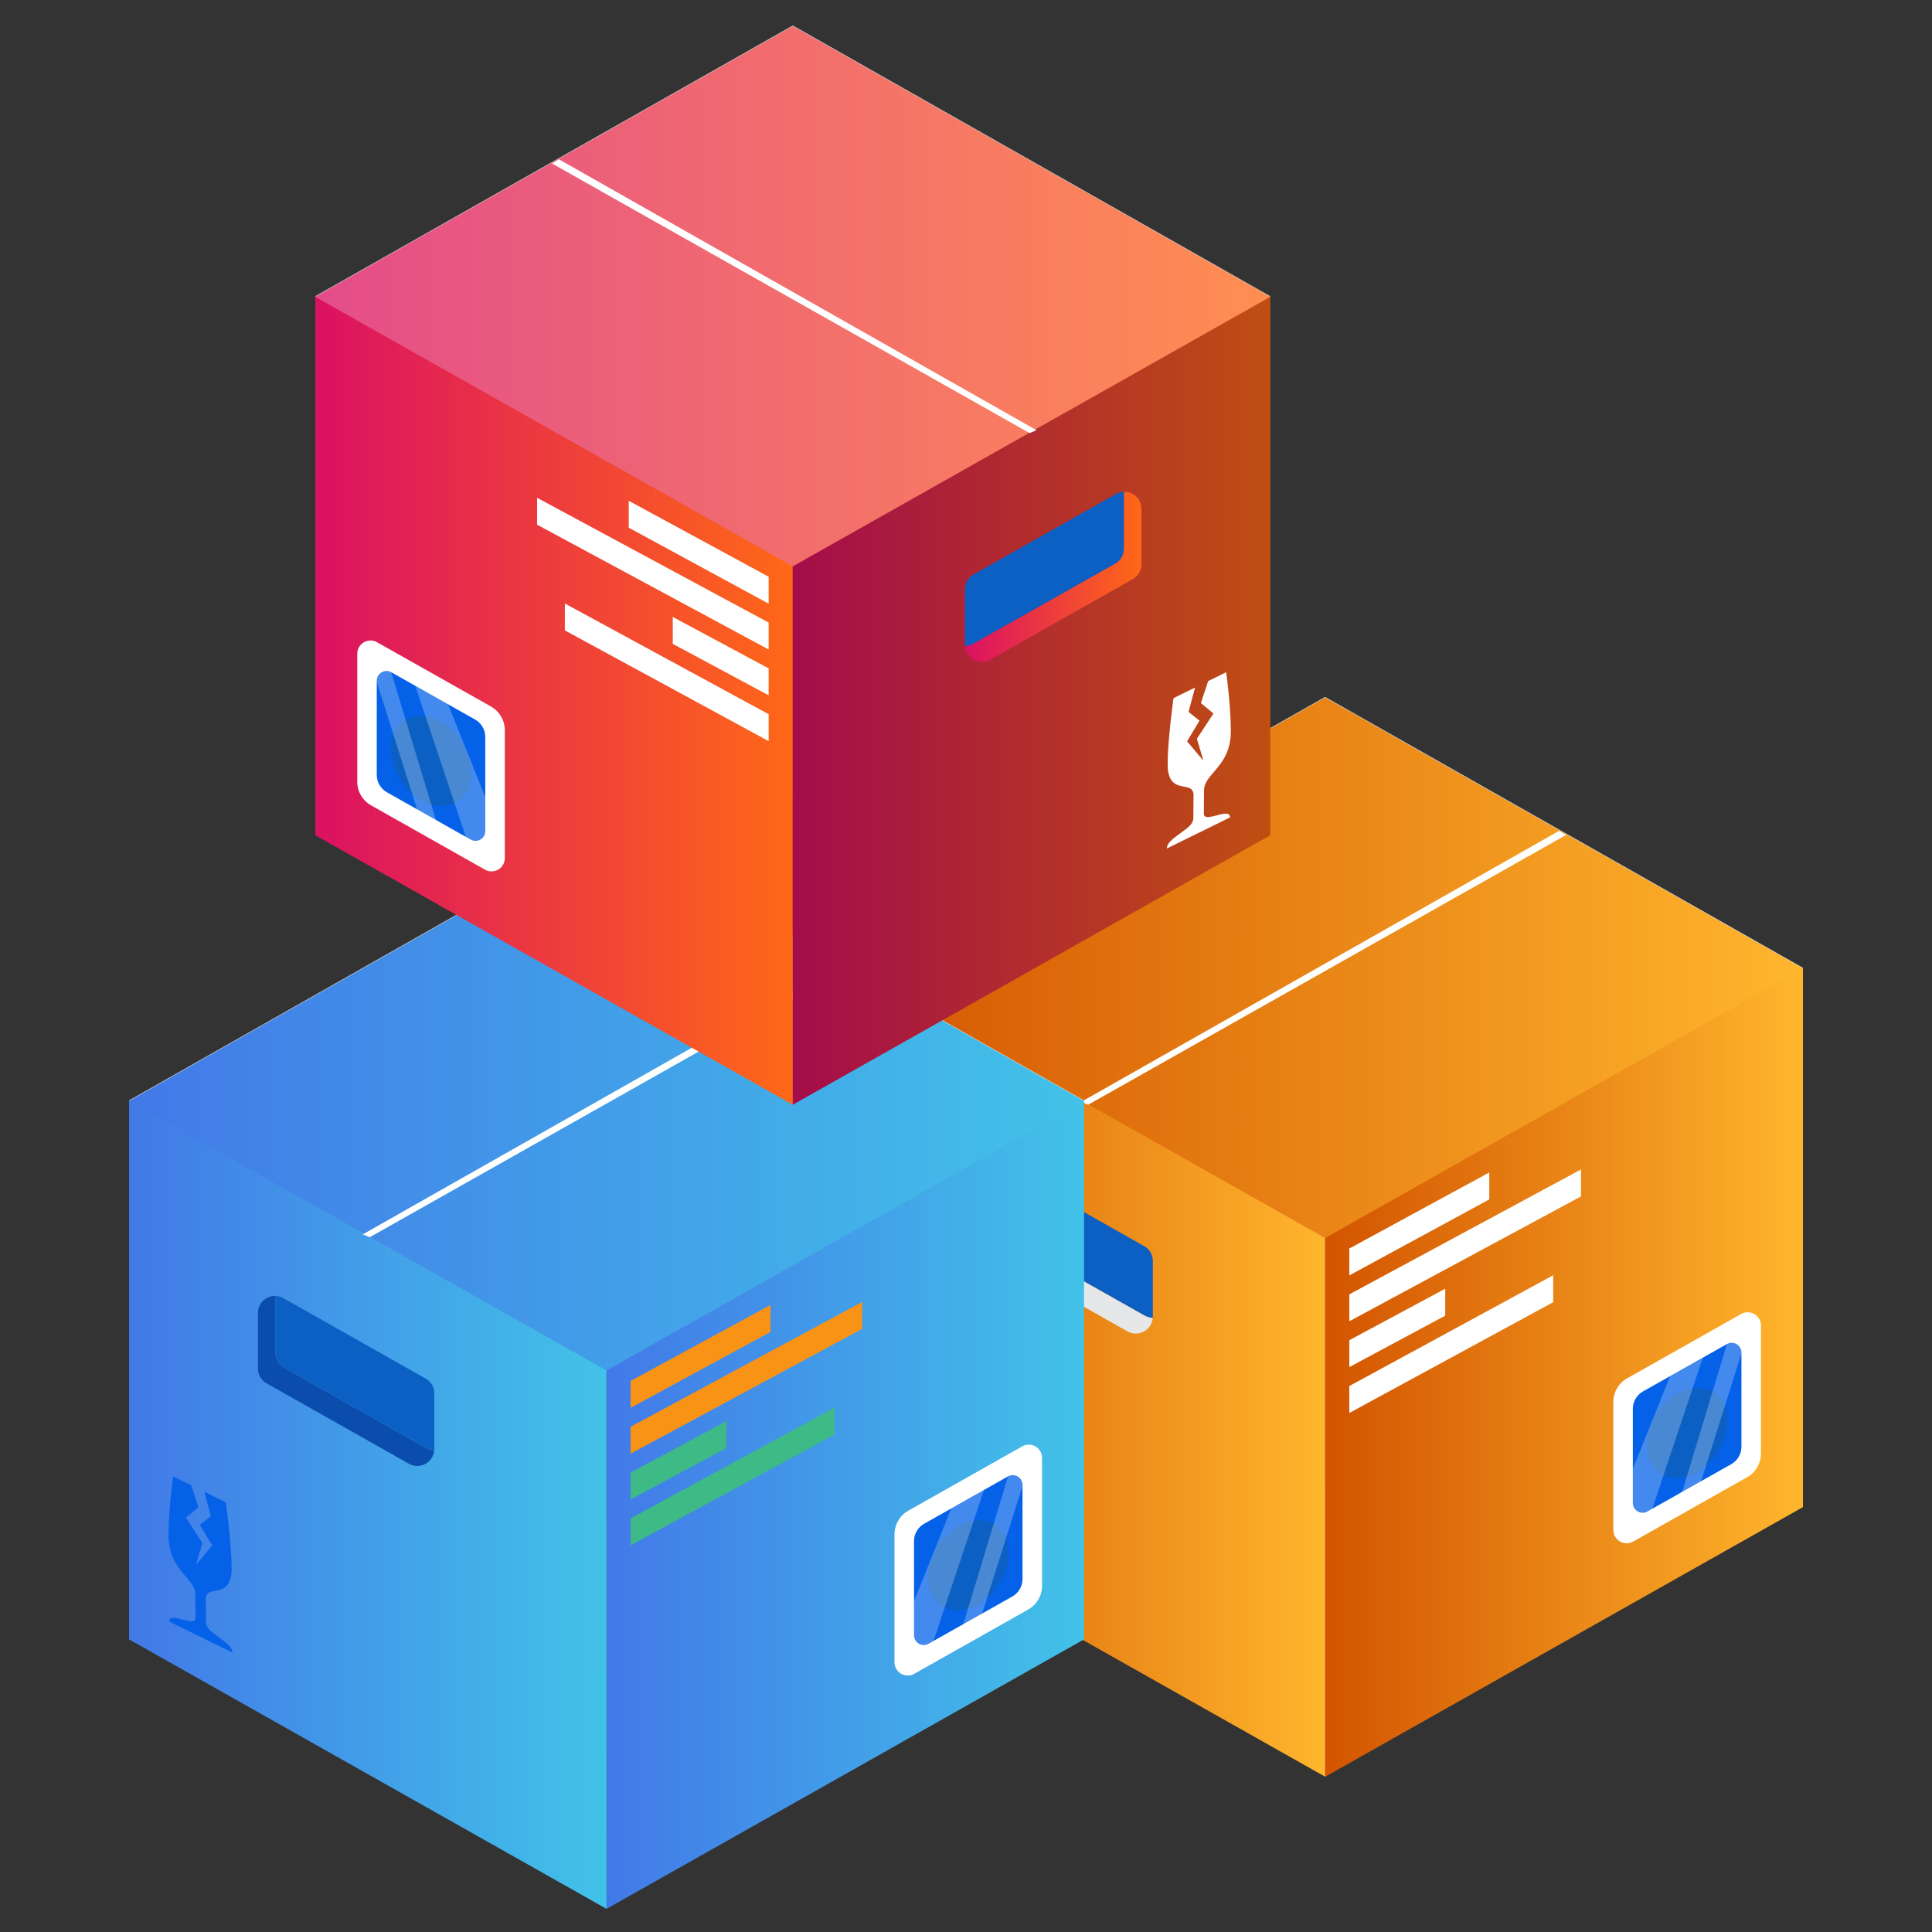 <?xml version="1.0" encoding="UTF-8"?><svg id="Layer_1" xmlns="http://www.w3.org/2000/svg" xmlns:xlink="http://www.w3.org/1999/xlink" viewBox="0 0 100 100"><rect x="0" y="0" width="100" height="100" fill="#333333" stroke="none"/><defs><style>.cls-1{fill:url(#linear-gradient-2);}.cls-2,.cls-3{fill:#fff;}.cls-4{fill:url(#linear-gradient-6);}.cls-5{fill:url(#linear-gradient-10);}.cls-6{fill:#f99316;}.cls-7{fill:#0b4dad;}.cls-8{fill:#0c60c4;}.cls-9{fill:url(#linear-gradient-5);}.cls-3,.cls-10{opacity:.25;}.cls-11{fill:url(#linear-gradient-7);}.cls-12{fill:#d1d3d4;}.cls-13{fill:url(#linear-gradient-9);}.cls-14{fill:#e6e7e8;}.cls-15{fill:url(#linear-gradient-3);}.cls-16{fill:#3dba85;}.cls-17{fill:#0562e8;}.cls-18{fill:url(#linear-gradient);}.cls-19{fill:url(#linear-gradient-4);}.cls-20{fill:url(#linear-gradient-8);}</style><linearGradient id="linear-gradient" x1="68.59" y1="71.028" x2="93.321" y2="71.028" gradientUnits="userSpaceOnUse"><stop offset="0" stop-color="#d35400"/><stop offset="1" stop-color="#ffb62d"/></linearGradient><linearGradient id="linear-gradient-2" x1="43.862" x2="68.592" xlink:href="#linear-gradient"/><linearGradient id="linear-gradient-3" x1="43.86" y1="50.092" x2="93.32" y2="50.092" xlink:href="#linear-gradient"/><linearGradient id="linear-gradient-4" x1="31.393" y1="77.879" x2="56.109" y2="77.879" gradientUnits="userSpaceOnUse"><stop offset="0" stop-color="#4279e8"/><stop offset="1" stop-color="#42c2e8"/></linearGradient><linearGradient id="linear-gradient-5" x1="6.68" y1="77.879" x2="31.394" y2="77.879" xlink:href="#linear-gradient-4"/><linearGradient id="linear-gradient-6" x1="6.679" y1="56.956" x2="56.108" y2="56.956" xlink:href="#linear-gradient-4"/><linearGradient id="linear-gradient-7" x1="16.317" y1="36.256" x2="41.034" y2="36.256" gradientUnits="userSpaceOnUse"><stop offset="0" stop-color="#db1162"/><stop offset="1" stop-color="#ff6817"/></linearGradient><linearGradient id="linear-gradient-8" x1="41.033" y1="36.256" x2="65.749" y2="36.256" xlink:href="#linear-gradient-7"/><linearGradient id="linear-gradient-9" x1="49.958" y1="29.853" x2="59.078" y2="29.853" xlink:href="#linear-gradient-7"/><linearGradient id="linear-gradient-10" x1="16.318" y1="15.332" x2="65.75" y2="15.332" xlink:href="#linear-gradient-7"/></defs><g><polygon class="cls-18" points="93.321 78.007 68.592 91.964 68.59 64.048 93.321 50.092 93.321 78.007"/><polygon class="cls-1" points="43.862 78.007 68.592 91.964 68.59 64.048 43.862 50.092 43.862 78.007"/><path class="cls-14" d="M59.662,68.214c-.038,.632-.737,1.015-1.302,.699l-7.373-4.165c-.278-.153-.45-.45-.45-.766v-2.882c0-.527,.45-.9,.919-.881-.01,.019-.01,.048-.01,.067v2.882c0,.316,.163,.613,.44,.766l7.373,4.165c.134,.067,.268,.105,.402,.115Z"/><path class="cls-8" d="M59.671,65.264v2.882c0,.019,0,.048-.01,.067-.134-.01-.268-.048-.402-.115l-7.373-4.165c-.278-.153-.44-.45-.44-.766v-2.882c0-.019,0-.048,.01-.067,.134,.01,.268,.048,.393,.115l7.373,4.165c.278,.153,.45,.44,.45,.766Z"/><polygon class="cls-12" points="93.321 50.092 68.59 64.048 43.862 50.092 68.588 36.072 93.321 50.092"/><polygon class="cls-15" points="93.32 50.124 68.589 64.08 43.86 50.124 68.587 36.104 93.32 50.124"/><polygon class="cls-2" points="81.059 43.219 56.325 57.18 55.965 57.032 80.699 43.004 81.059 43.219"/><polygon class="cls-2" points="77.085 62.081 69.841 66.015 69.841 64.622 77.085 60.687 77.085 62.081"/><polygon class="cls-2" points="81.831 61.926 69.841 68.388 69.841 66.995 81.831 60.532 81.831 61.926"/><polygon class="cls-2" points="74.805 68.097 69.841 70.761 69.841 69.368 74.805 66.704 74.805 68.097"/><polygon class="cls-2" points="80.394 67.401 69.841 73.135 69.841 71.741 80.394 66.007 80.394 67.401"/><g><path class="cls-2" d="M90.432,76.46l-5.901,3.331c-.458,.258-1.025-.072-1.025-.598l-0-6.627c-0-.507,.273-.975,.714-1.224l5.901-3.33c.458-.258,1.025,.072,1.025,.598v6.627c0,.507-.273,.974-.714,1.224Z"/><path class="cls-17" d="M89.611,75.784l-4.342,2.451c-.337,.19-.754-.053-.754-.44l-0-4.876c-0-.373,.201-.717,.526-.9l4.342-2.45c.337-.19,.754,.053,.754,.44v4.876c0,.373-.201,.717-.526,.9Z"/><ellipse class="cls-8" cx="87.326" cy="74.164" rx="2.515" ry="1.867" transform="translate(-22.6 106.452) rotate(-56.709)"/><polygon class="cls-3" points="84.515 76.032 86.446 71.224 88.141 70.268 85.525 78.09 84.891 79.076 84.059 78.3 84.515 76.032"/><polygon class="cls-3" points="89.496 69.201 86.936 77.663 87.842 77.32 90.464 69.025 89.496 69.201"/></g><path class="cls-2" d="M48.872,70.906c.015,.116,.031,.232,.046,.347,.021,.167,.041,.335,.061,.502,.018,.153,.035,.305,.052,.457,.017,.156,.032,.312,.047,.468,.012,.121,.023,.242,.033,.362,.012,.152,.023,.304,.033,.455,.008,.113,.015,.226,.019,.337,.006,.199,.013,.4,.011,.595-.003,.205-.035,.392-.1,.555-.085,.214-.229,.352-.423,.426-.127,.049-.268,.07-.406,.098-.083,.017-.164,.037-.235,.075-.119,.064-.176,.185-.174,.365,.005,.397,.008,.794,.012,1.19,.001,.103,.042,.201,.118,.298,.082,.103,.174,.185,.27,.257,.153,.116,.307,.226,.46,.339,.116,.086,.232,.175,.338,.288,.059,.062,.111,.129,.147,.209,.025,.057,.039,.111,.037,.164-1.09-.536-2.178-1.072-3.269-1.608-.002-.049,.008-.088,.028-.119,.041-.061,.109-.076,.185-.077,.129-.001,.267,.036,.405,.072,.157,.04,.315,.089,.466,.103,.077,.007,.15,.006,.206-.033,.041-.028,.063-.073,.063-.139-.001-.201-.003-.403-.005-.605-.002-.202-.006-.404-.005-.605,0-.191-.07-.381-.203-.572-.094-.136-.201-.258-.307-.381-.124-.145-.248-.291-.36-.448-.238-.332-.386-.677-.458-1.035-.051-.256-.063-.495-.058-.727,.004-.19,.008-.38,.015-.567,.007-.165,.018-.329,.029-.492,.012-.174,.026-.346,.041-.518,.014-.16,.031-.318,.047-.476,.017-.163,.035-.326,.055-.488,.017-.139,.036-.276,.054-.413,.31,.153,.621,.305,.931,.458,.019,.056,.038,.112,.056,.167,.104,.317,.209,.633,.313,.95,.005,.015,.006,.024-.003,.031-.175,.144-.35,.289-.524,.433-.038,.032-.077,.064-.12,.1,.008,.009,.016,.017,.022,.026,.275,.419,.55,.839,.825,1.258,.011,.017,.014,.028,.01,.042-.098,.324-.195,.649-.292,.974-.013,.043-.025,.085-.038,.128,.002,.001,.003,.003,.005,.004,.28-.331,.559-.662,.839-.994-.215-.359-.429-.715-.643-1.072,.186-.148,.37-.295,.555-.441,.01-.008,.011-.018,.006-.036-.034-.123-.066-.247-.099-.37-.077-.289-.155-.578-.232-.867,.372,.183,.744,.366,1.116,.549Z"/></g><g><polygon class="cls-19" points="56.109 84.854 31.394 98.802 31.393 70.904 56.109 56.956 56.109 84.854"/><polygon class="cls-9" points="6.68 84.854 31.394 98.802 31.393 70.904 6.68 56.956 6.68 84.854"/><path class="cls-7" d="M22.47,75.067c-.038,.632-.737,1.014-1.301,.699l-7.369-4.163c-.278-.153-.45-.45-.45-.766v-2.88c0-.526,.45-.9,.919-.88-.01,.019-.01,.048-.01,.067v2.88c0,.316,.163,.612,.44,.766l7.369,4.163c.134,.067,.268,.105,.402,.115Z"/><path class="cls-8" d="M22.48,72.119v2.88c0,.019,0,.048-.01,.067-.134-.01-.268-.048-.402-.115l-7.369-4.163c-.278-.153-.44-.45-.44-.766v-2.88c0-.019,0-.048,.01-.067,.134,.01,.268,.048,.392,.115l7.369,4.163c.278,.153,.45,.44,.45,.766Z"/><polygon class="cls-12" points="56.109 56.956 31.393 70.904 6.68 56.956 31.391 42.945 56.109 56.956"/><polygon class="cls-4" points="56.108 56.988 31.392 70.935 6.679 56.988 31.389 42.977 56.108 56.988"/><polygon class="cls-2" points="43.854 50.087 19.136 64.04 18.776 63.892 43.494 49.872 43.854 50.087"/><polygon class="cls-6" points="39.882 68.938 32.642 72.87 32.642 71.477 39.882 67.545 39.882 68.938"/><polygon class="cls-6" points="44.625 68.783 32.642 75.241 32.642 73.848 44.625 67.39 44.625 68.783"/><polygon class="cls-16" points="37.604 74.95 32.642 77.613 32.642 76.22 37.604 73.558 37.604 74.95"/><polygon class="cls-16" points="43.19 74.254 32.642 79.984 32.642 78.591 43.19 72.861 43.19 74.254"/><g><path class="cls-2" d="M53.221,83.308l-5.897,3.328c-.458,.258-1.024-.072-1.024-.598l-0-6.623c-0-.507,.273-.974,.714-1.223l5.898-3.328c.458-.258,1.024,.072,1.024,.598v6.623c0,.507-.273,.974-.714,1.223Z"/><path class="cls-17" d="M52.401,82.632l-4.339,2.449c-.337,.19-.753-.053-.753-.44l-0-4.873c-0-.373,.201-.717,.525-.9l4.339-2.449c.337-.19,.753,.053,.753,.44v4.873c0,.373-.201,.717-.525,.9Z"/><ellipse class="cls-8" cx="50.117" cy="81.014" rx="2.513" ry="1.866" transform="translate(-45.111 78.439) rotate(-56.709)"/><polygon class="cls-3" points="47.308 82.88 49.237 78.075 50.932 77.119 48.317 84.937 47.683 85.922 46.853 85.147 47.308 82.88"/><polygon class="cls-3" points="52.286 76.054 49.727 84.51 50.632 84.167 53.253 75.878 52.286 76.054"/></g><path class="cls-17" d="M11.687,77.757c.015,.116,.031,.232,.046,.347,.021,.167,.041,.334,.061,.501,.018,.152,.035,.305,.052,.457,.017,.156,.032,.312,.047,.467,.012,.121,.023,.242,.033,.362,.012,.152,.023,.304,.033,.455,.008,.113,.015,.226,.019,.337,.006,.199,.013,.4,.011,.594-.003,.205-.035,.392-.1,.555-.085,.214-.228,.352-.423,.426-.127,.049-.268,.07-.406,.098-.083,.017-.164,.037-.235,.075-.119,.064-.176,.185-.174,.364,.005,.397,.008,.793,.011,1.19,.001,.103,.042,.201,.118,.298,.082,.103,.174,.184,.27,.257,.153,.116,.307,.226,.46,.339,.116,.086,.232,.175,.338,.288,.058,.062,.111,.129,.147,.209,.025,.057,.039,.111,.037,.164-1.089-.536-2.177-1.071-3.267-1.607-.002-.049,.008-.088,.028-.119,.041-.061,.109-.076,.185-.077,.129-.001,.267,.036,.405,.072,.157,.04,.315,.089,.466,.103,.077,.007,.15,.006,.206-.033,.041-.028,.063-.073,.063-.139-.001-.201-.003-.403-.005-.604-.002-.201-.006-.404-.005-.604,0-.191-.07-.38-.203-.571-.094-.136-.201-.258-.306-.381-.124-.145-.247-.291-.36-.448-.238-.332-.386-.677-.458-1.034-.051-.255-.063-.495-.058-.727,.004-.19,.008-.379,.015-.567,.007-.165,.018-.328,.029-.491,.012-.174,.026-.346,.041-.518,.014-.159,.031-.318,.047-.475,.017-.163,.035-.326,.055-.488,.017-.139,.036-.275,.054-.413,.31,.153,.62,.305,.931,.458,.019,.056,.037,.112,.056,.167,.104,.316,.209,.633,.313,.949,.005,.015,.006,.024-.003,.031-.175,.144-.349,.289-.524,.433-.038,.032-.077,.064-.12,.1,.008,.009,.016,.017,.022,.026,.275,.419,.549,.838,.824,1.257,.011,.017,.014,.028,.01,.042-.098,.324-.195,.649-.292,.974-.013,.043-.025,.085-.038,.128,.002,.001,.003,.003,.005,.004,.279-.331,.559-.662,.838-.993-.215-.359-.429-.715-.643-1.071,.186-.148,.37-.295,.555-.441,.01-.008,.011-.018,.006-.036-.034-.123-.066-.246-.099-.37-.077-.289-.155-.578-.232-.866,.372,.183,.743,.366,1.115,.549Z"/></g><g><polygon class="cls-11" points="16.317 43.231 41.033 57.18 41.034 29.28 16.317 15.332 16.317 43.231"/><polygon class="cls-20" points="65.749 43.231 41.033 57.18 41.034 29.28 65.749 15.332 65.749 43.231"/><polygon class="cls-10" points="65.749 43.231 41.033 57.18 41.034 29.28 65.749 15.332 65.749 43.231"/><path class="cls-13" d="M49.958,33.443c.038,.632,.737,1.014,1.302,.699l7.369-4.163c.278-.153,.45-.45,.45-.766v-2.881c0-.526-.45-.9-.919-.88,.01,.019,.01,.048,.01,.067v2.881c0,.316-.163,.613-.44,.766l-7.369,4.163c-.134,.067-.268,.105-.402,.115Z"/><path class="cls-8" d="M49.948,30.495v2.881c0,.019,0,.048,.01,.067,.134-.01,.268-.048,.402-.115l7.369-4.163c.278-.153,.44-.45,.44-.766v-2.881c0-.019,0-.048-.01-.067-.134,.01-.268,.048-.392,.115l-7.369,4.163c-.278,.153-.45,.44-.45,.766Z"/><polygon class="cls-12" points="16.317 15.332 41.034 29.28 65.749 15.332 41.037 1.32 16.317 15.332"/><polygon class="cls-5" points="16.318 15.363 41.036 29.312 65.75 15.363 41.038 1.352 16.318 15.363"/><polygon class="cls-3" points="16.318 15.363 41.036 29.312 65.75 15.363 41.038 1.352 16.318 15.363"/><polygon class="cls-2" points="28.573 8.463 53.292 22.416 53.652 22.268 28.933 8.248 28.573 8.463"/><polygon class="cls-2" points="32.545 27.314 39.785 31.246 39.785 29.853 32.545 25.921 32.545 27.314"/><polygon class="cls-2" points="27.801 27.159 39.785 33.618 39.785 32.225 27.801 25.766 27.801 27.159"/><polygon class="cls-2" points="34.823 33.327 39.785 35.989 39.785 34.596 34.823 31.934 34.823 33.327"/><polygon class="cls-2" points="29.237 32.63 39.785 38.361 39.785 36.968 29.237 31.237 29.237 32.63"/><g><path class="cls-2" d="M19.206,41.685l5.898,3.329c.458,.258,1.024-.072,1.024-.598l0-6.624c0-.507-.273-.974-.714-1.223l-5.898-3.328c-.458-.258-1.024,.072-1.024,.598v6.623c0,.507,.273,.974,.714,1.223Z"/><path class="cls-17" d="M20.026,41.009l4.339,2.449c.337,.19,.753-.053,.754-.44l0-4.873c0-.373-.201-.717-.525-.9l-4.34-2.449c-.337-.19-.753,.053-.753,.44v4.873c0,.373,.201,.717,.525,.9Z"/><ellipse class="cls-8" cx="22.31" cy="39.39" rx="1.866" ry="2.513" transform="translate(-17.96 18.709) rotate(-33.291)"/><polygon class="cls-3" points="25.119 41.257 23.189 36.452 21.495 35.496 24.11 43.314 24.743 44.299 25.574 43.524 25.119 41.257"/><polygon class="cls-3" points="20.14 34.43 22.699 42.887 21.794 42.544 19.173 34.254 20.14 34.43"/></g><path class="cls-2" d="M60.741,36.134c-.015,.116-.031,.232-.046,.347-.021,.167-.041,.334-.061,.501-.018,.153-.035,.305-.052,.457-.017,.156-.032,.312-.047,.467-.012,.121-.023,.242-.033,.362-.012,.152-.023,.304-.033,.455-.008,.113-.015,.226-.019,.337-.006,.199-.013,.4-.011,.594,.003,.205,.035,.392,.1,.555,.085,.214,.228,.352,.423,.426,.127,.049,.268,.07,.406,.098,.083,.017,.164,.037,.235,.075,.119,.064,.176,.185,.174,.364-.005,.397-.008,.794-.011,1.19-.001,.103-.042,.201-.118,.298-.082,.103-.174,.184-.27,.257-.153,.116-.307,.226-.46,.339-.116,.086-.232,.175-.338,.288-.058,.062-.111,.129-.147,.209-.025,.057-.039,.111-.037,.164,1.089-.536,2.177-1.071,3.268-1.608,.002-.049-.008-.088-.028-.119-.041-.061-.109-.076-.185-.077-.129-.001-.267,.036-.405,.072-.157,.04-.315,.089-.466,.103-.077,.007-.15,.006-.206-.033-.041-.028-.063-.073-.063-.139,.001-.201,.003-.403,.005-.604,.002-.201,.006-.404,.005-.604-0-.191,.07-.38,.203-.571,.094-.136,.201-.258,.306-.381,.124-.145,.247-.291,.36-.448,.238-.332,.386-.677,.458-1.034,.051-.255,.063-.495,.058-.727-.004-.19-.008-.379-.015-.567-.007-.165-.018-.329-.029-.491-.012-.174-.026-.346-.041-.518-.014-.159-.031-.318-.047-.475-.017-.163-.035-.326-.055-.488-.017-.139-.036-.275-.054-.413-.31,.153-.621,.305-.931,.458-.019,.056-.037,.112-.056,.167-.104,.316-.209,.633-.313,.949-.005,.015-.006,.024,.003,.031,.175,.144,.349,.289,.524,.433,.038,.032,.077,.064,.12,.1-.008,.009-.016,.017-.022,.026-.275,.419-.549,.838-.824,1.257-.011,.017-.014,.028-.01,.042,.098,.324,.195,.649,.292,.974,.013,.043,.025,.085,.038,.128-.002,.001-.003,.003-.005,.004-.279-.331-.559-.662-.838-.993,.215-.359,.429-.715,.643-1.071-.186-.148-.37-.295-.555-.441-.01-.008-.011-.018-.006-.036,.034-.123,.066-.246,.099-.37,.077-.289,.155-.578,.232-.867-.372,.183-.743,.366-1.115,.549Z"/></g></svg>